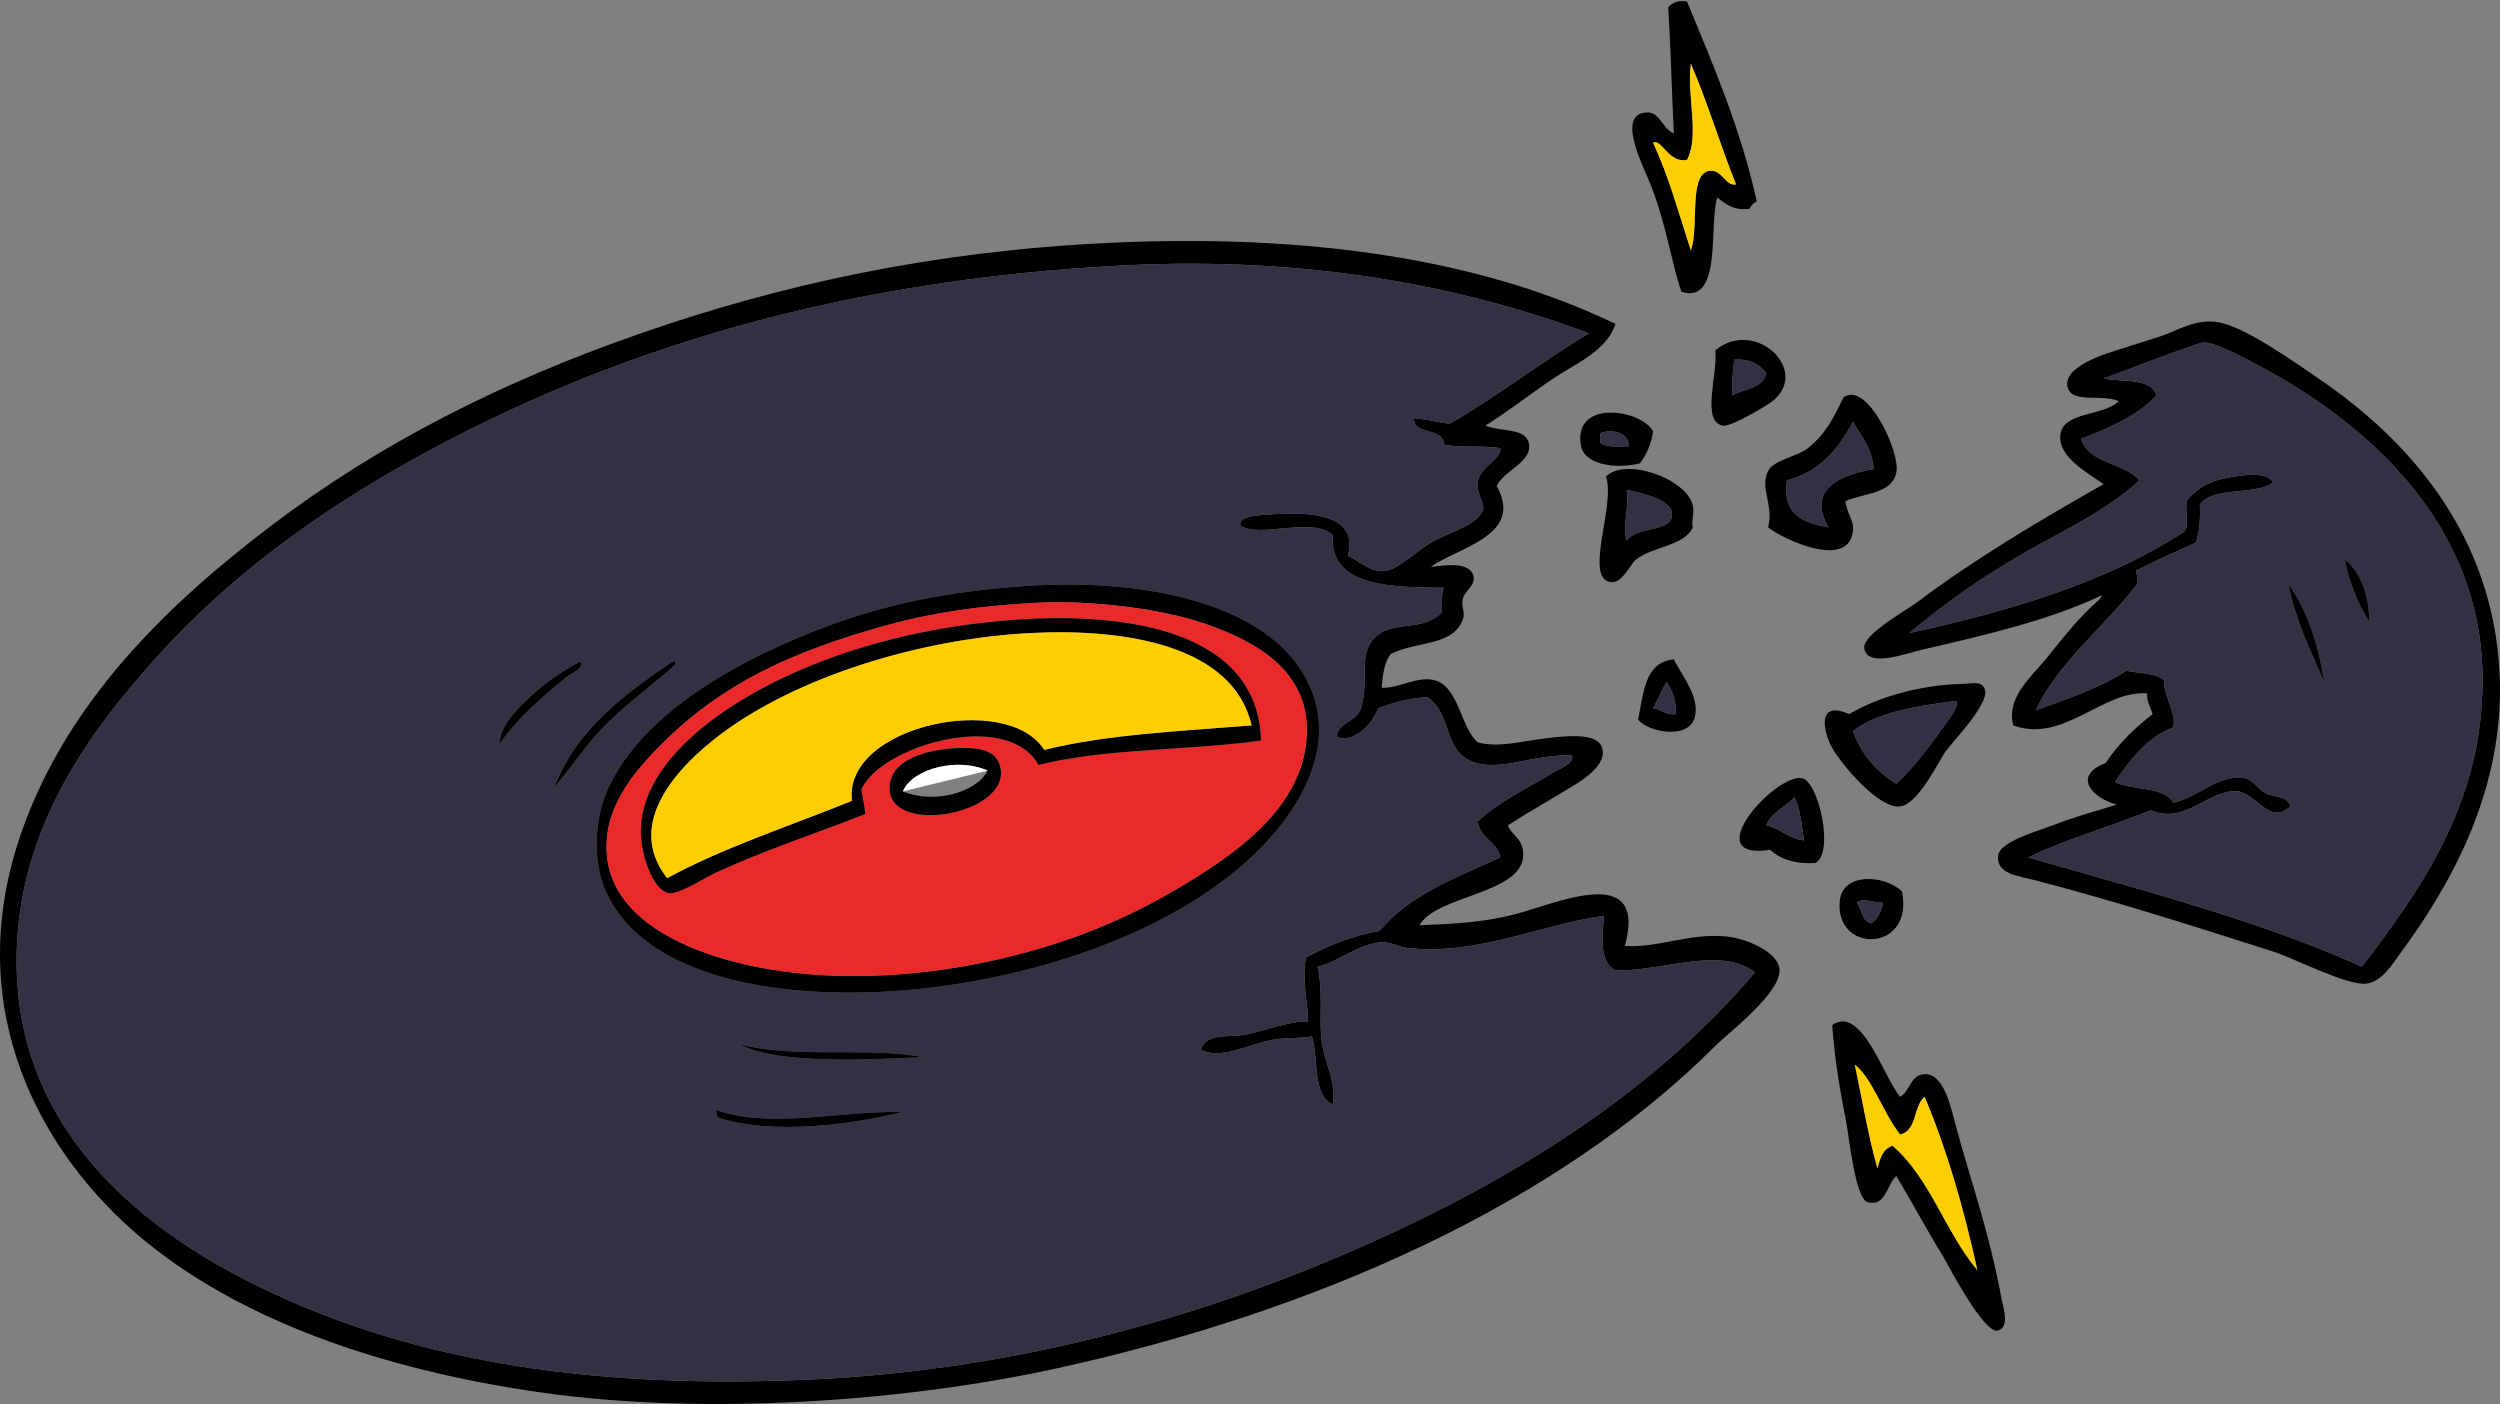 <?xml version="1.0" encoding="UTF-8"?><svg xmlns="http://www.w3.org/2000/svg" xmlns:xlink="http://www.w3.org/1999/xlink" height="2016.7" preserveAspectRatio="xMidYMid meet" version="1.0" viewBox="0.0 -1.6 3591.0 2016.7" width="3591.0" zoomAndPan="magnify"><rect x="0.0" y="-1.6" width="3591.0" height="2016.7" fill="#808080" stroke="none"/><defs><clipPath id="a"><path d="M 0 344 L 2557 344 L 2557 2015.07 L 0 2015.07 Z M 0 344"/></clipPath><clipPath id="b"><path d="M 2677 460 L 3590.98 460 L 3590.98 1412 L 2677 1412 Z M 2677 460"/></clipPath></defs><g><g id="change1_1"><path d="M 2423.289 228.023 C 2396.582 233.613 2385.668 195.73 2374.551 203.656 C 2396.754 250.953 2411.676 305.523 2428.707 357.992 C 2440.629 326.703 2425.656 251.711 2453.09 244.266 C 2473.078 238.848 2478.109 266.852 2493.699 263.23 C 2470.801 206.707 2452.766 145.293 2428.707 89.93 C 2422.855 137.812 2441.512 193.484 2423.289 228.023 Z M 2423.289 0.57 C 2460.879 92.051 2499.969 182.043 2523.484 287.598 C 2518.699 290.043 2515.094 293.652 2512.648 298.418 C 2489.176 301.129 2478.512 291.051 2466.621 282.18 C 2454.328 321.859 2474.379 436.129 2415.176 417.566 C 2400.16 373.426 2394.801 325.945 2371.844 265.922 C 2361.875 239.836 2322.938 167.277 2361.023 160.324 C 2384.676 156.02 2386.41 182.805 2404.34 190.109 C 2401.227 130.043 2399.973 68.117 2396.211 8.699 C 2402.016 2.754 2409.371 -1.629 2423.289 0.57" fill="inherit" fill-rule="evenodd"/></g><g id="change2_1"><path d="M 2428.699 89.926 C 2452.766 145.293 2470.785 206.703 2493.688 263.23 C 2478.113 266.855 2473.066 238.844 2453.086 244.277 C 2425.656 251.727 2440.617 326.707 2428.699 358.008 C 2411.672 305.531 2396.754 250.961 2374.543 203.656 C 2385.664 195.734 2396.57 233.613 2423.285 228.027 C 2441.504 193.484 2422.855 137.812 2428.699 89.926" fill="#ffce00" fill-rule="evenodd"/></g><g clip-path="url(#a)" id="change1_20"><path d="M 1613.668 379.664 C 1207.316 400.379 877.691 500.453 592.84 658.566 C 458.02 733.395 330.707 824.918 224.586 942.879 C 127.785 1050.48 16.512 1197.801 24.211 1397.781 C 32.68 1617.832 191.59 1754.172 351.848 1836.441 C 576.902 1951.98 841.363 1994.609 1164.18 1979.949 C 1458.457 1966.578 1723.305 1890.77 1946.711 1793.121 C 2174.125 1693.719 2374.848 1567.219 2520.77 1395.07 C 2470.539 1357 2389.723 1393.59 2320.391 1392.371 C 2297.633 1380.621 2300.93 1344.961 2304.148 1313.84 C 2215.246 1325.742 2120.328 1371.973 2019.832 1359.871 C 2009.949 1358.68 1997.652 1351.473 1987.332 1351.75 C 1951.598 1352.73 1921.016 1381.172 1892.57 1386.953 C 1900.676 1423.223 1894.926 1457.281 1897.973 1489.84 C 1901.082 1522.879 1921.172 1554.531 1914.23 1584.621 C 1884.824 1571.59 1894.391 1519.609 1884.434 1487.141 C 1865.504 1490.691 1844.473 1488.289 1824.871 1492.551 C 1789.734 1500.211 1751.641 1520.812 1724.688 1506.09 C 1734.035 1480.699 1765.512 1489.383 1789.668 1484.43 C 1817.77 1478.672 1850.316 1465.25 1879.027 1465.48 C 1878.258 1436.211 1869.352 1401.449 1876.312 1373.41 C 1907.742 1356.992 1941.184 1342.602 1981.914 1335.5 C 2023.363 1283.98 2091.582 1259.242 2155.211 1229.902 C 2150.328 1206.812 2125.793 1203.379 2122.73 1178.453 C 2150.266 1151.07 2197.027 1128.992 2231.031 1108.051 C 2241.539 1101.582 2261.363 1095.031 2258.113 1083.68 C 2199.129 1080.312 2143.715 1113.934 2103.77 1086.391 C 2074.996 1066.539 2082.141 1019.262 2049.613 999.742 C 2022.641 1001.641 1999.961 1007.852 1979.211 1015.98 C 1971.703 1039.25 1943.133 1067 1919.648 1056.602 C 1921.816 1035.992 1949.461 1034.473 1954.848 1015.98 C 1968.262 969.863 1948.078 934.699 1979.211 910.383 C 2005.176 890.113 2043.531 905.789 2071.273 877.891 C 2071.43 865.406 2070.078 851.418 2073.988 842.691 C 1996.41 841.836 1909.691 841.5 1914.23 766.875 C 1884.18 739.66 1809.305 772.426 1781.551 753.336 C 1779.238 738.621 1807.953 738.449 1827.57 737.086 C 1890.262 732.738 1951.77 740.27 1935.891 796.656 C 1954.973 805.086 1967.648 821.336 1990.051 818.32 C 2010.266 815.602 2036.59 787.504 2060.449 774.996 C 2089.965 759.527 2123.344 752.195 2130.852 728.961 C 2130.082 715.777 2120.641 707.273 2122.73 691.059 C 2125.668 668.211 2156.391 658.703 2155.211 642.32 C 2131.086 637.57 2097.301 642.461 2073.988 636.902 C 2072.891 610.914 2031.578 625.152 2030.652 598.992 C 2048.922 600.594 2064.629 604.734 2082.109 607.117 C 2152.07 566.957 2213.535 518.305 2282.473 477.145 C 2094.047 407.008 1871.695 366.516 1613.668 379.664 Z M 2320.391 463.605 C 2308.328 502.176 2263.137 520.512 2231.031 542.129 C 2197.844 564.48 2166.41 589.297 2133.551 609.824 C 2156.832 619.105 2190.695 612.859 2195.832 634.191 C 2202.523 661.973 2160.883 673.172 2149.793 696.473 C 2190.113 768.078 2093.074 784.738 2055.031 812.906 C 2075.418 810.211 2105.152 805.703 2114.594 821.031 C 2123.625 837.832 2103.926 845.703 2101.07 858.938 C 2098.68 869.883 2105.199 878.074 2101.07 888.723 C 2086.289 926.785 2035.961 918.949 1998.168 937.461 C 1988.43 948.484 1986.375 967.176 1984.629 986.203 C 2008.066 987.859 2036.199 968.98 2060.449 975.371 C 2095.824 984.691 2098.102 1044.32 2122.73 1064.73 C 2152.402 1072.652 2183.406 1063.48 2217.492 1059.312 C 2244.273 1056.043 2294.977 1049.07 2301.434 1072.852 C 2309.238 1101.543 2262.934 1125.031 2241.871 1137.84 C 2212.688 1155.57 2189.754 1168.391 2166.051 1183.871 C 2170.449 1198.301 2190.383 1203.34 2187.711 1229.902 C 2182.402 1282.531 2063.184 1284.871 2038.789 1327.383 C 2085.707 1325.473 2135.09 1323.902 2187.711 1308.422 C 2248.922 1290.422 2365.363 1242.27 2333.93 1357.172 C 2381.887 1360.562 2426.371 1338.031 2480.152 1343.629 C 2508.77 1346.602 2552.812 1365.18 2555.973 1389.66 C 2560.305 1423.301 2482.305 1482.289 2463.895 1500.68 C 2236.121 1728.461 1890.039 1882.141 1518.898 1963.711 C 1298.891 2012.051 1012.289 2031.629 779.676 1998.898 C 546.039 1966.039 339.695 1892.461 200.215 1774.16 C 61.578 1656.578 -57.359 1451.09 29.625 1197.41 C 94.918 1007.004 240.125 866.906 389.758 753.336 C 544.941 635.551 721 546.391 920.48 477.145 C 1121.52 407.355 1338.977 359.055 1594.711 347.18 C 1878.055 334 2125.637 369.766 2320.391 463.605" fill="inherit" fill-rule="evenodd"/></g><g id="change3_1"><path d="M 1031.496 1603.57 C 1106.766 1629.09 1224.668 1614.102 1296.855 1595.453 C 1205.516 1594.039 1106.117 1620.113 1028.785 1592.742 C 1028.586 1597.461 1029.398 1601.16 1031.496 1603.57 Z M 1061.289 1497.973 C 1114.285 1527.109 1240.598 1520.832 1326.645 1516.922 C 1245.566 1501.684 1139.848 1519.641 1061.289 1497.973 Z M 795.922 1129.711 C 822.938 1097.984 844.648 1063.562 874.445 1034.945 C 904.402 1006.164 938.312 981.527 969.215 953.711 C 969.809 950.309 973.434 948.176 966.512 948.293 C 896.703 995.824 828.719 1045.172 795.922 1129.711 Z M 758.012 1002.453 C 740.43 1019.473 718.059 1041.754 717.398 1067.434 C 742.957 1029.973 781.23 997.215 814.875 969.957 C 821.875 964.285 838.969 959.504 833.828 948.293 C 807.863 961.969 779.621 981.527 758.012 1002.453 Z M 1277.906 869.77 C 1216.566 885.543 1162.137 906.504 1112.727 929.34 C 1025.758 969.547 914.227 1036.844 871.738 1135.133 C 853.812 1176.602 851.668 1235.203 869.031 1275.934 C 931.547 1422.652 1181.914 1443.094 1378.086 1411.32 C 1569.43 1380.332 1740.719 1302.723 1832.996 1191.992 C 1872.648 1144.414 1914.559 1069.254 1884.434 991.617 C 1836.398 867.766 1652.785 828.574 1475.566 839.984 C 1406.625 844.426 1338.395 854.219 1277.906 869.77 Z M 2282.48 477.148 C 2213.523 518.309 2152.066 566.961 2082.102 607.121 C 2064.629 604.738 2048.914 600.594 2030.652 598.996 C 2031.578 625.152 2072.887 610.914 2073.984 636.902 C 2097.305 642.465 2131.082 637.574 2155.223 642.32 C 2156.395 658.703 2125.668 668.211 2122.73 691.059 C 2120.625 707.273 2130.09 715.777 2130.848 728.965 C 2123.332 752.199 2089.961 759.527 2060.438 775 C 2036.59 787.504 2010.254 815.602 1990.043 818.324 C 1967.648 821.336 1954.969 805.086 1935.898 796.66 C 1951.781 740.27 1890.246 732.742 1827.566 737.09 C 1807.945 738.453 1779.242 738.621 1781.547 753.336 C 1809.305 772.426 1884.184 739.664 1914.219 766.875 C 1909.703 841.5 1996.414 841.836 2073.984 842.691 C 2070.07 851.418 2071.418 865.406 2071.277 877.895 C 2043.52 905.789 2005.18 890.113 1979.215 910.387 C 1948.07 934.699 1968.25 969.867 1954.844 1015.984 C 1949.461 1034.473 1921.812 1035.992 1919.645 1056.602 C 1943.121 1067.004 1971.699 1039.254 1979.215 1015.984 C 1999.953 1007.855 2022.641 1001.645 2049.613 999.742 C 2082.148 1019.262 2074.988 1066.543 2103.77 1086.395 C 2143.699 1113.934 2199.125 1080.312 2258.109 1083.684 C 2261.355 1095.035 2241.547 1101.582 2231.031 1108.055 C 2197.023 1128.992 2150.258 1151.074 2122.73 1178.453 C 2125.793 1203.383 2150.32 1206.812 2155.223 1229.902 C 2091.582 1259.242 2023.352 1283.98 1981.906 1335.5 C 1941.188 1342.602 1907.738 1356.992 1876.312 1373.414 C 1869.355 1401.453 1878.262 1436.211 1879.02 1465.48 C 1850.316 1465.25 1817.762 1478.672 1789.664 1484.434 C 1765.508 1489.383 1734.023 1480.703 1724.68 1506.09 C 1751.637 1520.812 1789.727 1500.211 1824.879 1492.551 C 1844.473 1488.289 1865.504 1490.691 1884.434 1487.141 C 1894.391 1519.613 1884.82 1571.59 1914.219 1584.621 C 1921.176 1554.531 1901.074 1522.883 1897.98 1489.844 C 1894.918 1457.281 1900.672 1423.223 1892.566 1386.953 C 1921.008 1381.172 1951.598 1352.734 1987.336 1351.754 C 1997.648 1351.473 2009.961 1358.684 2019.828 1359.871 C 2120.316 1371.973 2215.238 1325.742 2304.148 1313.844 C 2300.93 1344.961 2297.621 1380.621 2320.387 1392.371 C 2389.73 1393.594 2470.531 1357.004 2520.762 1395.07 C 2374.852 1567.223 2174.117 1693.723 1946.711 1793.121 C 1723.305 1890.77 1458.457 1966.578 1164.176 1979.949 C 841.359 1994.609 576.902 1951.98 351.848 1836.441 C 191.59 1754.172 32.68 1617.832 24.211 1397.781 C 16.512 1197.805 127.785 1050.484 224.586 942.879 C 330.707 824.918 458.02 733.398 592.84 658.566 C 877.688 500.457 1207.316 400.375 1613.66 379.668 C 1871.688 366.523 2094.043 407.023 2282.48 477.148" fill="#333244" fill-rule="evenodd"/></g><g clip-path="url(#b)" id="change1_21"><path d="M 3565.977 972.66 C 3564.941 749.535 3398.039 605.004 3243.734 523.172 C 3222.738 512.023 3175.242 486.641 3162.508 490.68 C 3120.449 504.027 3066.188 525.836 3021.707 542.125 C 3049.73 547.5 3089.895 540.73 3097.516 566.496 C 3070.066 595.906 3030.191 612.883 2989.215 628.773 C 3000.715 665.105 3051.23 662.426 3073.152 688.344 C 3025.344 732.496 2962.402 761.016 2905.277 793.949 C 2846.324 827.93 2792.238 865.766 2742.801 907.676 C 2890.891 875.238 3029.375 833.207 3138.141 761.457 C 3144.398 752.367 3139.09 731.715 3140.852 718.133 C 3149.332 705.066 3169.445 690.473 3195.004 685.637 C 3217.32 681.418 3254.133 674.238 3265.414 691.055 C 3239.504 711.168 3178.172 695.887 3159.797 723.551 C 3160.832 744.422 3159.07 762.531 3154.398 777.703 C 3125.23 790.973 3095.578 803.727 3067.754 818.316 C 3069.473 824.512 3073.105 834.652 3067.754 839.98 C 3021.773 899.625 2954.492 952.367 2924.223 1018.699 C 2969.672 1001.859 3016.664 986.566 3054.203 961.832 C 3072.754 965.844 3096.262 964.91 3108.355 975.371 C 3108.531 1000.777 3126.18 1022.121 3121.883 1043.059 C 3082.977 1058.297 3060.043 1089.508 3037.945 1121.59 C 3062.883 1134.57 3108.137 1127.227 3121.883 1151.379 C 3155.457 1144.73 3188.152 1109.219 3224.789 1116.168 C 3235.539 1118.211 3244 1132.387 3254.574 1137.84 C 3267.66 1144.578 3285.812 1140.879 3289.777 1156.789 C 3259.816 1184.609 3241.664 1138.098 3213.969 1135.129 C 3174.27 1130.871 3138.25 1184.09 3089.41 1162.207 C 3031.688 1185.73 2968.262 1203.52 2913.383 1229.898 C 3077.844 1277.559 3246.555 1320.969 3392.684 1386.949 C 3474.836 1278.309 3566.812 1154.02 3565.977 972.66 Z M 3021.707 693.762 C 2996.812 676.812 2956.254 654.137 2959.43 623.359 C 2962.953 589.215 3020.895 596.84 3043.363 574.617 C 3019.527 563.883 2977.164 578.289 2970.266 555.664 C 2960.773 524.578 3026.953 505.707 3048.785 498.801 C 3067.488 492.887 3085.09 487.48 3100.227 482.559 C 3127.961 473.547 3151.316 456.602 3184.164 460.895 C 3222.52 465.902 3297.137 519.512 3330.402 542.125 C 3462.762 632.145 3580.273 767.883 3590.344 964.539 C 3598.805 1129.547 3521.543 1267.52 3449.523 1365.289 C 3436.238 1383.34 3421.5 1409.121 3398.082 1411.32 C 3370.41 1413.93 3293.766 1374.309 3265.414 1365.289 C 3154.156 1329.91 3041.758 1293.559 2921.512 1262.398 C 2899.812 1256.762 2866.988 1253.98 2870.07 1227.188 C 2872.406 1207.039 2928.762 1191.5 2948.609 1183.871 C 2985.184 1169.797 3004.832 1165.41 3040.656 1154.078 C 3008.246 1146.207 2974.188 1113.699 3024.418 1094.508 C 3042.75 1066.816 3066.188 1044.23 3092.117 1024.109 C 3089.035 1014.547 3083.703 1007.23 3083.988 994.324 C 3019.945 989.59 2963.57 1066.848 2891.727 1040.359 C 2881.484 999.082 2919.266 969.445 2940.48 942.875 C 2964.363 912.934 2988.793 882.254 3016.289 858.934 C 3016.816 856.742 3019 856.238 3019 853.52 C 2944.336 888.859 2855.883 909.746 2759.059 932.047 C 2738.812 936.711 2681.488 958.535 2677.832 929.336 C 2675.344 909.512 2738.965 874.762 2756.348 861.645 C 2837.906 800.09 2932.836 744.336 3021.707 693.762" fill="inherit" fill-rule="evenodd"/></g><g id="change1_2"><path d="M 2488.293 566.492 C 2505.09 556.23 2533.07 557.125 2537.016 534 C 2527.43 521.938 2514.133 513.566 2490.992 515.047 C 2489.27 531.387 2487.145 547.312 2488.293 566.492 Z M 2463.906 501.508 C 2521.93 453.473 2604.758 533.52 2542.434 577.324 C 2535.754 582.02 2486.07 611.941 2474.742 609.816 C 2443.055 603.863 2467.711 535.852 2463.906 501.508" fill="inherit" fill-rule="evenodd"/></g><g id="change3_2"><path d="M 3338.516 978.078 C 3329.785 922.723 3313.812 874.617 3287.07 837.273 C 3297.684 890.746 3319.129 933.375 3338.516 978.078 Z M 3403.508 891.43 C 3402.262 851.152 3390.902 820.988 3368.297 802.07 C 3372.477 828.777 3387.203 867.883 3403.508 891.43 Z M 3392.676 1386.949 C 3246.547 1320.969 3077.855 1277.559 2913.387 1229.898 C 2968.246 1203.52 3031.684 1185.73 3089.41 1162.211 C 3138.25 1184.09 3174.27 1130.871 3213.961 1135.129 C 3241.664 1138.102 3259.828 1184.609 3289.785 1156.789 C 3285.824 1140.879 3267.66 1144.578 3254.578 1137.84 C 3243.984 1132.387 3235.539 1118.207 3224.793 1116.168 C 3188.141 1109.219 3155.473 1144.73 3121.902 1151.379 C 3108.141 1127.227 3062.887 1134.566 3037.965 1121.59 C 3060.043 1089.508 3082.977 1058.301 3121.902 1043.059 C 3126.172 1022.117 3108.535 1000.781 3108.359 975.371 C 3096.258 964.906 3072.758 965.844 3054.199 961.828 C 3016.672 986.566 2969.668 1001.859 2924.242 1018.699 C 2954.484 952.367 3021.77 899.625 3067.746 839.98 C 3073.105 834.652 3069.473 824.512 3067.746 818.316 C 3095.578 803.727 3125.23 790.969 3154.398 777.703 C 3159.082 762.531 3160.832 744.422 3159.805 723.547 C 3178.164 695.883 3239.5 711.168 3265.406 691.055 C 3254.117 674.238 3217.312 681.418 3195.012 685.637 C 3169.453 690.473 3149.344 705.066 3140.855 718.129 C 3139.102 731.715 3144.398 752.367 3138.141 761.457 C 3029.363 833.211 2890.891 875.238 2742.793 907.676 C 2792.246 865.766 2846.316 827.93 2905.27 793.949 C 2962.402 761.016 3025.359 732.492 3073.148 688.344 C 3051.223 662.426 3000.719 665.105 2989.23 628.773 C 3030.172 612.879 3070.066 595.906 3097.527 566.496 C 3089.91 540.727 3049.734 547.5 3021.703 542.125 C 3066.191 525.836 3120.461 504.027 3162.516 490.68 C 3175.254 486.641 3222.738 512.023 3243.746 523.168 C 3398.035 605.004 3564.934 749.535 3565.984 972.66 C 3566.816 1154.02 3474.844 1278.309 3392.676 1386.949" fill="#333244" fill-rule="evenodd"/></g><g id="change3_3"><path d="M 2490.988 515.051 C 2514.117 513.57 2527.426 521.941 2537.012 534.004 C 2533.059 557.129 2505.09 556.234 2488.281 566.496 C 2487.145 547.312 2489.277 531.387 2490.988 515.051" fill="#333244" fill-rule="evenodd"/></g><g id="change1_3"><path d="M 2566.805 688.344 C 2559.418 738.145 2590.66 749.34 2626.371 756.039 C 2594.598 699.867 2645.234 680.355 2691.367 672.102 C 2689.07 641.895 2673.609 624.863 2661.566 604.406 C 2640.844 643.238 2614.012 675.98 2566.805 688.344 Z M 2650.746 718.133 C 2652.488 735.977 2663.508 745.605 2661.566 761.457 C 2654.848 816.652 2562.938 773.816 2539.719 756.039 C 2548.129 722.828 2527.191 700.133 2539.719 674.805 C 2547.457 659.195 2581.965 654.031 2596.59 642.316 C 2624.062 620.297 2633.574 598.371 2648.031 569.203 C 2681.719 544.602 2730.414 648.656 2723.848 677.516 C 2716.98 707.785 2679.34 706.262 2650.746 718.133" fill="inherit" fill-rule="evenodd"/></g><g id="change1_4"><path d="M 2298.727 620.652 C 2298.727 625.168 2298.727 629.68 2298.727 634.191 C 2306.504 641.762 2324.309 639.316 2339.355 639.605 C 2340.508 619.863 2315.32 613.828 2298.727 620.652 Z M 2374.551 617.945 C 2371.84 636.902 2364.82 651.539 2355.598 663.977 C 2322.617 671.879 2280.707 667.18 2271.645 642.316 C 2255.199 570.516 2357.391 585.785 2374.551 617.945" fill="inherit" fill-rule="evenodd"/></g><g id="change3_4"><path d="M 2661.57 604.406 C 2673.609 624.867 2689.062 641.898 2691.359 672.105 C 2645.227 680.359 2594.602 699.871 2626.371 756.043 C 2590.656 749.344 2559.414 738.148 2566.797 688.348 C 2614.004 675.98 2640.832 643.238 2661.57 604.406" fill="#333244" fill-rule="evenodd"/></g><g id="change3_5"><path d="M 2339.355 639.602 C 2324.305 639.312 2306.516 641.758 2298.73 634.188 C 2298.73 629.676 2298.73 625.164 2298.73 620.648 C 2315.316 613.824 2340.516 619.863 2339.355 639.602" fill="#333244" fill-rule="evenodd"/></g><g id="change1_5"><path d="M 2336.629 774.996 C 2350.34 754 2398.117 763.223 2401.629 739.797 C 2405.035 717.129 2362.57 708.047 2336.629 701.887 C 2340.484 728.336 2329.652 754.441 2336.629 774.996 Z M 2431.41 756.043 C 2419.938 782.535 2373.387 783.316 2350.176 802.074 C 2340.977 809.508 2330.684 835.551 2314.973 834.566 C 2273.438 831.965 2321.23 723.754 2306.848 682.934 C 2334.973 654.57 2421.703 685.98 2431.41 723.551 C 2434.488 735.418 2429.078 745.531 2431.41 756.043" fill="inherit" fill-rule="evenodd"/></g><g id="change3_6"><path d="M 2336.645 701.887 C 2362.566 708.047 2405.031 717.129 2401.641 739.797 C 2398.129 763.219 2350.352 754 2336.645 774.992 C 2329.664 754.438 2340.496 728.332 2336.645 701.887" fill="#333244" fill-rule="evenodd"/></g><g id="change1_6"><path d="M 3368.301 802.07 C 3390.914 820.988 3402.273 851.152 3403.504 891.43 C 3387.199 867.883 3372.477 828.777 3368.301 802.07" fill="inherit" fill-rule="evenodd"/></g><g id="change1_7"><path d="M 1272.492 896.84 C 1137.102 934.566 1039.371 979.367 952.977 1064.727 C 908.227 1108.938 865.73 1160.809 871.742 1227.188 C 880.578 1324.727 999.23 1371.867 1099.191 1389.66 C 1216.969 1410.609 1340.02 1398.027 1434.949 1376.117 C 1533.355 1353.406 1617.949 1319.648 1703.035 1267.809 C 1768.223 1228.078 1865.727 1164.207 1876.32 1064.727 C 1887.527 959.594 1796.672 917.164 1730.109 894.133 C 1668.996 872.996 1568.184 859.969 1486.418 864.348 C 1406.957 868.602 1338.047 878.578 1272.492 896.84 Z M 1475.578 839.973 C 1652.797 828.566 1836.41 867.762 1884.449 991.613 C 1914.566 1069.246 1872.656 1144.406 1833.004 1191.988 C 1740.738 1302.719 1569.438 1380.328 1378.098 1411.316 C 1181.922 1443.09 931.551 1422.648 869.035 1275.93 C 851.676 1235.199 853.816 1176.598 871.742 1135.129 C 914.23 1036.836 1025.762 969.543 1112.734 929.336 C 1162.145 906.496 1216.57 885.535 1277.918 869.762 C 1338.398 854.211 1406.629 844.418 1475.578 839.973" fill="inherit" fill-rule="evenodd"/></g><g id="change1_8"><path d="M 3287.066 837.277 C 3313.816 874.617 3329.77 922.727 3338.516 978.078 C 3319.121 933.375 3297.676 890.746 3287.066 837.277" fill="inherit" fill-rule="evenodd"/></g><g id="change4_1"><path d="M 1277.91 1132.418 C 1280.668 1201.066 1462.738 1165.25 1434.957 1094.508 C 1428.023 1076.867 1407.328 1071.898 1378.09 1072.848 C 1335.812 1074.23 1276.105 1087.668 1277.91 1132.418 Z M 1456.625 888.719 C 1339.527 897.238 1224.379 924.664 1123.562 972.66 C 1035.852 1014.418 923.688 1091.188 920.48 1189.277 C 919.371 1223.27 937.551 1277.84 961.098 1281.348 C 975.043 1283.43 1011.5 1259.52 1028.793 1251.559 C 1102.203 1217.77 1173.355 1195.348 1242.695 1167.617 C 1242.164 1154.629 1238.539 1144.707 1237.289 1132.418 C 1264.711 1069.688 1446.574 1016.129 1491.828 1097.219 C 1585.797 1072.949 1707.906 1076.816 1811.34 1062.02 C 1806.789 902.816 1615.43 877.164 1456.625 888.719 Z M 1486.406 864.348 C 1568.184 859.969 1668.988 872.996 1730.105 894.133 C 1796.68 917.164 1887.523 959.594 1876.324 1064.727 C 1865.719 1164.207 1768.227 1228.078 1703.031 1267.809 C 1617.957 1319.648 1533.352 1353.41 1434.957 1376.117 C 1340.016 1398.027 1216.977 1410.609 1099.191 1389.66 C 999.227 1371.867 880.578 1324.727 871.742 1227.188 C 865.727 1160.809 908.227 1108.938 952.977 1064.727 C 1039.371 979.367 1137.102 934.566 1272.492 896.844 C 1338.047 878.578 1406.957 868.602 1486.406 864.348" fill="#ea2a2a" fill-rule="evenodd"/></g><g id="change1_9"><path d="M 1480.984 907.68 C 1320.688 915.859 1144.098 970.836 1034.207 1053.902 C 976.586 1097.453 895.332 1180.109 958.387 1259.691 C 1039.707 1215.551 1134.477 1184.852 1223.754 1148.672 C 1210.953 1040.273 1447.582 991.254 1499.941 1075.562 C 1588.742 1053.352 1695.113 1048.68 1797.801 1040.363 C 1771.434 925.559 1616.504 900.766 1480.984 907.68 Z M 1811.336 1062.023 C 1707.902 1076.82 1585.785 1072.949 1491.82 1097.223 C 1446.57 1016.133 1264.715 1069.691 1237.289 1132.422 C 1238.543 1144.711 1242.156 1154.633 1242.699 1167.621 C 1173.348 1195.352 1102.199 1217.77 1028.789 1251.562 C 1011.5 1259.52 975.039 1283.43 961.094 1281.352 C 937.547 1277.84 919.367 1223.27 920.477 1189.281 C 923.688 1091.191 1035.848 1014.422 1123.562 972.664 C 1224.375 924.668 1339.523 897.242 1456.617 888.719 C 1615.426 877.172 1806.781 902.82 1811.336 1062.023" fill="inherit" fill-rule="evenodd"/></g><g id="change2_2"><path d="M 1797.793 1040.363 C 1695.098 1048.684 1588.742 1053.355 1499.934 1075.566 C 1447.574 991.258 1210.941 1040.273 1223.746 1148.676 C 1134.473 1184.855 1039.707 1215.555 958.387 1259.691 C 895.328 1180.113 976.582 1097.453 1034.207 1053.902 C 1144.09 970.84 1320.684 915.863 1480.984 907.684 C 1616.492 900.758 1771.422 925.559 1797.793 1040.363" fill="#ffce00" fill-rule="evenodd"/></g><g id="change1_10"><path d="M 2374.559 1015.977 C 2387.102 1016.988 2391.52 1026.098 2407.047 1024.105 C 2407.898 1003.398 2401.906 989.531 2393.5 978.074 C 2387.191 990.723 2380.867 1003.336 2374.559 1015.977 Z M 2404.332 945.582 C 2415.289 968.188 2442.637 999.73 2434.125 1029.527 C 2425.492 1059.777 2370.48 1051.648 2352.902 1032.227 C 2361.012 994.309 2361.984 949.262 2404.332 945.582" fill="inherit" fill-rule="evenodd"/></g><g id="change1_11"><path d="M 833.832 948.289 C 838.969 959.5 821.879 964.281 814.875 969.949 C 781.23 997.211 742.961 1029.969 717.398 1067.43 C 718.059 1041.75 740.434 1019.469 758.016 1002.449 C 779.621 981.52 807.867 961.969 833.832 948.289" fill="inherit" fill-rule="evenodd"/></g><g id="change1_12"><path d="M 966.512 948.289 C 973.438 948.172 969.812 950.309 969.219 953.711 C 938.312 981.52 904.406 1006.16 874.449 1034.941 C 844.652 1063.559 822.941 1097.98 795.926 1129.711 C 828.719 1045.172 896.703 995.82 966.512 948.289" fill="inherit" fill-rule="evenodd"/></g><g id="change3_7"><path d="M 2393.496 978.078 C 2401.902 989.535 2407.887 1003.402 2407.027 1024.113 C 2391.516 1026.102 2387.086 1016.992 2374.543 1015.98 C 2380.852 1003.34 2387.188 990.727 2393.496 978.078" fill="#333244" fill-rule="evenodd"/></g><g id="change1_13"><path d="M 2661.57 1048.48 C 2673.809 1082.27 2695.43 1106.668 2723.855 1124.289 C 2749.562 1100.781 2777.234 1062.742 2796.961 1034.941 C 2803.344 1025.961 2813.219 1012.832 2810.5 1005.16 C 2753.633 1012.379 2697.973 1020.801 2661.57 1048.48 Z M 2656.148 1024.109 C 2696.027 1000.559 2756.102 982.086 2818.637 980.785 C 2834.016 980.469 2846.273 975.391 2851.113 988.91 C 2858.32 1009 2802.695 1065.82 2794.242 1078.27 C 2783.914 1093.48 2755.312 1153.461 2729.273 1156.789 C 2698.711 1160.699 2644.805 1095.98 2631.793 1072.852 C 2619.711 1051.41 2607.715 1002.789 2656.148 1024.109" fill="inherit" fill-rule="evenodd"/></g><g id="change3_8"><path d="M 2810.488 1005.16 C 2813.219 1012.832 2803.344 1025.961 2796.961 1034.941 C 2777.23 1062.742 2749.566 1100.781 2723.852 1124.293 C 2695.441 1106.672 2673.797 1082.27 2661.562 1048.48 C 2697.98 1020.801 2753.641 1012.379 2810.488 1005.16" fill="#333244" fill-rule="evenodd"/></g><g id="change1_14"><path d="M 1296.859 1135.129 C 1339.41 1153.43 1401.84 1137.941 1418.711 1105.34 C 1377.25 1086.16 1311.191 1101.328 1296.859 1135.129 Z M 1378.09 1072.852 C 1407.328 1071.898 1428.02 1076.871 1434.949 1094.512 C 1462.738 1165.25 1280.672 1201.07 1277.91 1132.422 C 1276.102 1087.672 1335.809 1074.23 1378.09 1072.852" fill="inherit" fill-rule="evenodd"/></g><g id="change5_1"><path d="M 1296.859 1135.129 C 1311.191 1101.328 1377.25 1086.16 1418.711 1105.34" fill="#fff" fill-rule="evenodd"/></g><g id="change1_15"><path d="M 2537 1183.871 C 2557.891 1188.27 2568.367 1203.062 2591.164 1205.531 C 2588.352 1183.07 2585.699 1160.461 2577.629 1143.25 C 2565.195 1157.902 2544.711 1164.48 2537 1183.871 Z M 2607.414 1238.023 C 2577.824 1239.641 2557.113 1232.371 2542.434 1219.07 C 2436.867 1235.211 2550.582 1108.852 2588.465 1116.172 C 2612.266 1120.77 2635.465 1224.32 2607.414 1238.023" fill="inherit" fill-rule="evenodd"/></g><g id="change3_9"><path d="M 2577.617 1143.254 C 2585.695 1160.461 2588.348 1183.074 2591.16 1205.531 C 2568.367 1203.062 2557.875 1188.273 2537.004 1183.871 C 2544.695 1164.48 2565.188 1157.902 2577.617 1143.254" fill="#333244" fill-rule="evenodd"/></g><g id="change1_16"><path d="M 2688.648 1324.672 C 2697.387 1318.07 2702.18 1307.512 2704.895 1294.891 C 2692.461 1296.391 2676.973 1286.84 2666.984 1294.891 C 2675.016 1304 2673.801 1322.383 2688.648 1324.672 Z M 2731.973 1278.641 C 2749.957 1367.621 2634.559 1368.32 2642.625 1292.18 C 2646.891 1251.699 2705.754 1254.422 2731.973 1278.641" fill="inherit" fill-rule="evenodd"/></g><g id="change3_10"><path d="M 2667 1294.887 C 2676.992 1286.84 2692.457 1296.391 2704.902 1294.887 C 2702.184 1307.508 2697.387 1318.07 2688.656 1324.668 C 2673.805 1322.379 2675.016 1304 2667 1294.887" fill="#333244" fill-rule="evenodd"/></g><g id="change1_17"><path d="M 2696.762 1676.68 C 2700.465 1662.312 2704.574 1648.379 2718.422 1644.191 C 2772.371 1690.43 2794.422 1768.57 2840.277 1822.898 C 2820.777 1734.109 2796.652 1649.902 2764.473 1573.789 C 2748.18 1587.281 2753.953 1622.84 2729.262 1627.941 C 2705.547 1598.41 2689.305 1546.961 2664.281 1527.758 C 2674.82 1577.691 2683.445 1629.539 2696.762 1676.68 Z M 2729.262 1573.789 C 2744.156 1565.691 2743.734 1542.051 2764.473 1541.289 C 2793.059 1540.25 2802.621 1591.031 2810.504 1619.82 C 2832.375 1699.719 2857.137 1767.539 2875.484 1866.23 C 2877.734 1878.371 2886.91 1904.109 2870.066 1909.551 C 2850.016 1916.02 2797.078 1812.988 2791.535 1803.941 C 2764.598 1759.922 2747.293 1726.5 2723.844 1687.512 C 2710.082 1699.949 2709.145 1731.398 2683.23 1725.422 C 2664.652 1721.129 2656.664 1633.191 2650.73 1603.57 C 2639.574 1547.75 2634.793 1509.832 2631.781 1470.891 C 2673.828 1440.93 2705.867 1545.98 2729.262 1573.789" fill="inherit" fill-rule="evenodd"/></g><g id="change1_18"><path d="M 1028.789 1592.738 C 1106.121 1620.109 1205.52 1594.039 1296.859 1595.449 C 1224.672 1614.102 1106.77 1629.09 1031.5 1603.57 C 1029.398 1601.16 1028.59 1597.461 1028.789 1592.738" fill="inherit" fill-rule="evenodd"/></g><g id="change1_19"><path d="M 1326.648 1516.922 C 1240.602 1520.828 1114.289 1527.109 1061.289 1497.969 C 1139.852 1519.641 1245.57 1501.68 1326.648 1516.922" fill="inherit" fill-rule="evenodd"/></g><g id="change2_3"><path d="M 2664.281 1527.762 C 2689.305 1546.961 2705.527 1598.41 2729.262 1627.941 C 2753.953 1622.84 2748.168 1587.281 2764.457 1573.789 C 2796.66 1649.902 2820.758 1734.109 2840.273 1822.898 C 2794.43 1768.57 2772.371 1690.43 2718.422 1644.191 C 2704.57 1648.379 2700.457 1662.312 2696.762 1676.68 C 2683.434 1629.539 2674.809 1577.691 2664.281 1527.762" fill="#ffce00" fill-rule="evenodd"/></g></g></svg>